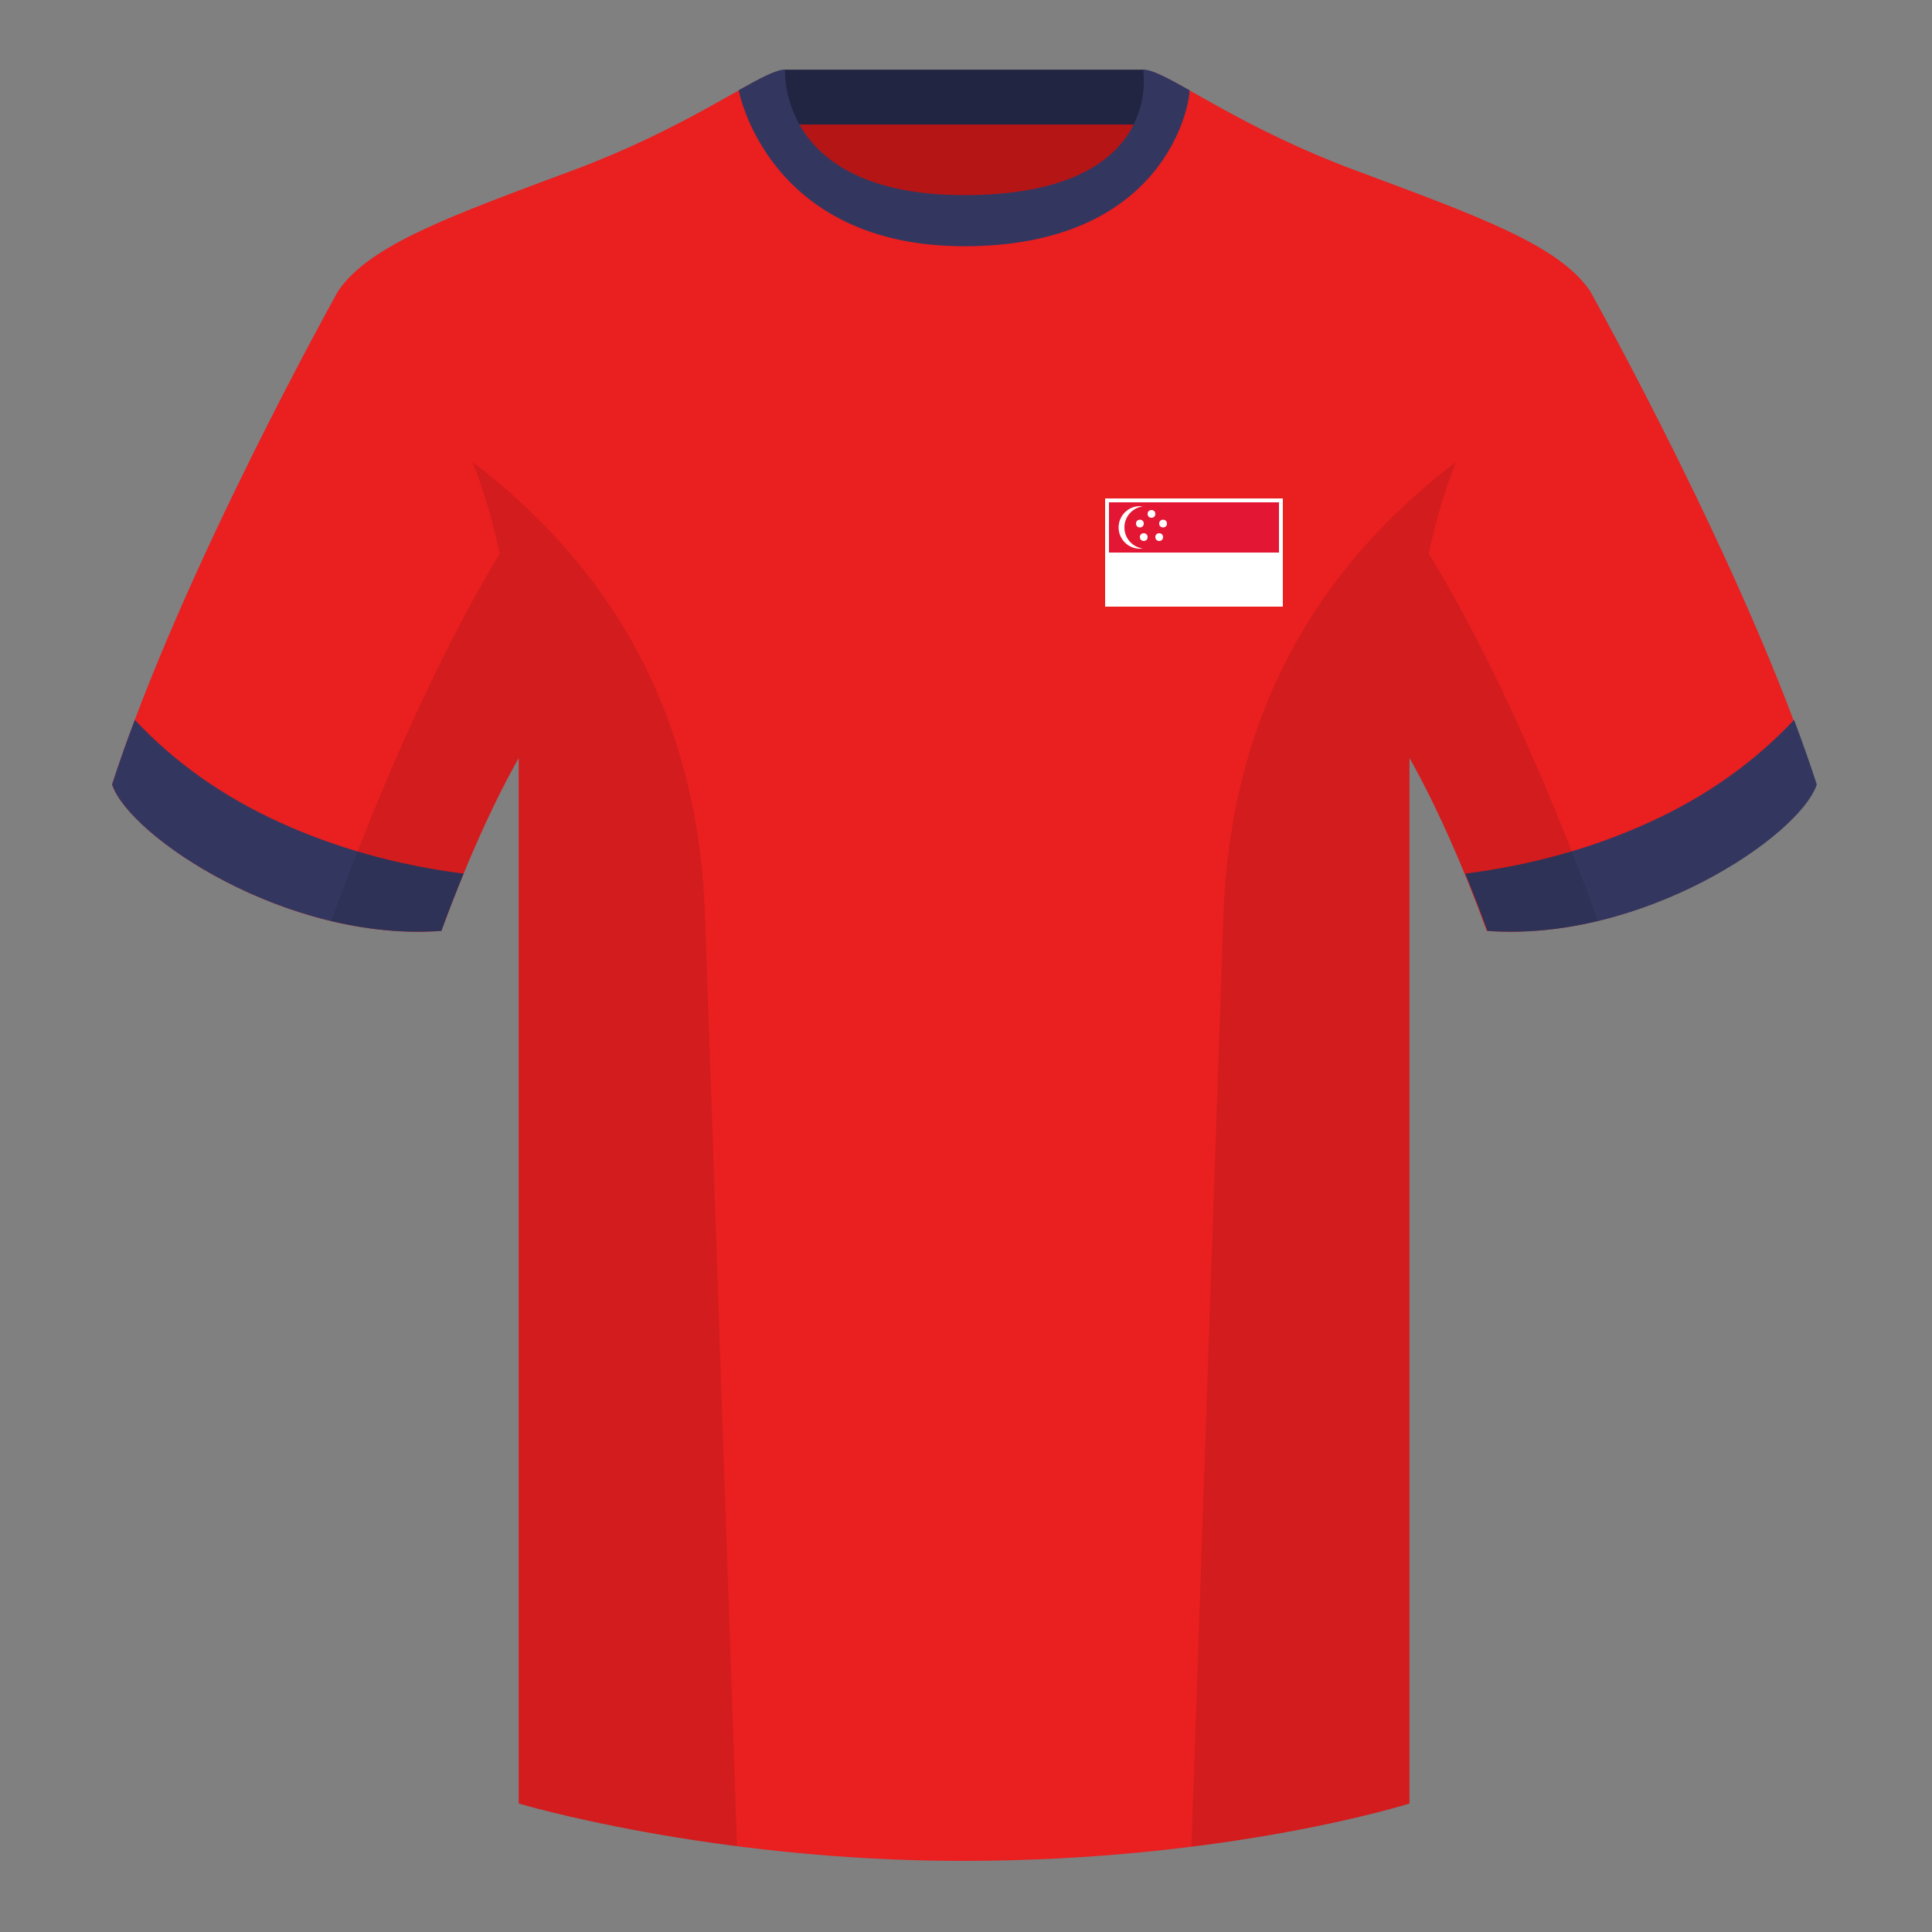 <?xml version="1.0" encoding="UTF-8"?><svg width="500" height="500" viewBox="0 0 500 500" xmlns="http://www.w3.org/2000/svg"><rect x="0" y="0" width="500" height="500" fill="#808080" stroke="none"/><g fill="none" fill-rule="evenodd"><path d="M0 0h500v500H0z"/><path fill="#B61516" d="M203.003 109.223h93.643V21.928h-93.643z"/><path fill="#222541" d="M202.864 32.228h93.459v-14.2h-93.459z"/><path d="M87.547 75.258s-40.763 72.8-58.547 127.77c4.445 13.375 45.208 40.86 85.232 37.885 13.34-36.4 24.46-52 24.46-52s2.963-95.085-51.144-113.655m323.925 0s40.763 72.8 58.547 127.77c-4.445 13.375-45.208 40.86-85.232 37.885-13.34-36.4-24.46-52-24.46-52s-2.963-95.085 51.144-113.655" fill="#E91F20"/><path d="M249.511 57.703c-50.082 0-47.798-39.469-48.743-39.14-7.516 2.619-24.133 14.937-52.438 25.495-31.873 11.885-52.626 19.315-60.782 31.2 11.115 8.915 46.694 28.97 46.694 120.345v271.14s49.658 14.855 114.885 14.855c68.929 0 115.648-14.855 115.648-14.855v-271.14c0-91.375 35.58-111.43 46.699-120.345-8.157-11.885-28.91-19.315-60.782-31.2-28.36-10.577-44.982-22.919-52.478-25.511-.927-.318 4.177 39.156-48.703 39.156z" fill="#E91F20"/><path d="M72.297 212.788c14.658 6.687 30.553 11.124 47.685 13.31-1.849 4.493-3.775 9.426-5.75 14.815-40.025 2.975-80.787-24.51-85.232-37.885 1.757-5.432 3.739-11.037 5.884-16.73 10.269 10.966 22.74 19.795 37.414 26.49zm354.591 0c14.674-6.694 27.145-15.524 37.414-26.49 2.144 5.692 4.126 11.298 5.883 16.73-4.445 13.375-45.208 40.86-85.232 37.885-1.975-5.389-3.901-10.322-5.75-14.815 17.132-2.186 33.027-6.622 47.685-13.31zM307.852 23.345c-5.772-3.24-9.728-5.345-12.008-5.345 0 0 5.882 32.495-46.335 32.495-48.52 0-46.335-32.495-46.335-32.495-2.28 0-6.236 2.105-12.003 5.345 0 0 7.368 40.38 58.403 40.38 51.478 0 58.278-35.895 58.278-40.38z" fill="#33375F"/><path d="M413.584 238.323c-9.288 2.238-19.065 3.316-28.798 2.593-8.198-22.369-15.557-36.883-20.013-44.748v270.577s-21.102 6.71-55.866 11.11c-.182-.02-.363-.04-.544-.06 1.881-54.795 5.722-166.47 8.276-240.705 2.055-59.755 31.085-95.29 60.099-117.44-2.675 6.781-5.071 14.606-6.999 23.667 7.354 11.851 24.436 42.069 43.831 94.964.005.014.01.028.014.041zM190.717 477.795c-34.248-4.401-56.476-11.051-56.476-11.051V196.172c-4.456 7.867-11.814 22.379-20.01 44.743-9.633.716-19.309-.332-28.511-2.524a1.113 1.113 0 01.02-.097c19.377-52.847 36.305-83.066 43.61-94.944-1.929-9.075-4.328-16.912-7.006-23.701 29.014 22.15 58.044 57.685 60.099 117.44 2.554 74.235 6.396 185.91 8.276 240.705h-.002z" fill-opacity=".1" fill="#000"/><path fill="#FFF" d="M286 129h46v28h-46z"/><path fill="#E31733" d="M287 130h44v13h-44z"/><circle fill="#FFF" cx="295" cy="135.5" r="1"/><circle fill="#FFF" cx="296" cy="139" r="1"/><circle fill="#FFF" cx="300" cy="139" r="1"/><circle fill="#FFF" cx="301" cy="135.5" r="1"/><circle fill="#FFF" cx="298" cy="133" r="1"/><path d="M295 131c.255 0 .506.017.751.051-2.684.366-4.751 2.666-4.751 5.449 0 2.783 2.067 5.083 4.75 5.449A5.537 5.537 0 01295 142c-3.038 0-5.5-2.462-5.5-5.5s2.462-5.5 5.5-5.5z" fill="#FFF"/></g></svg>